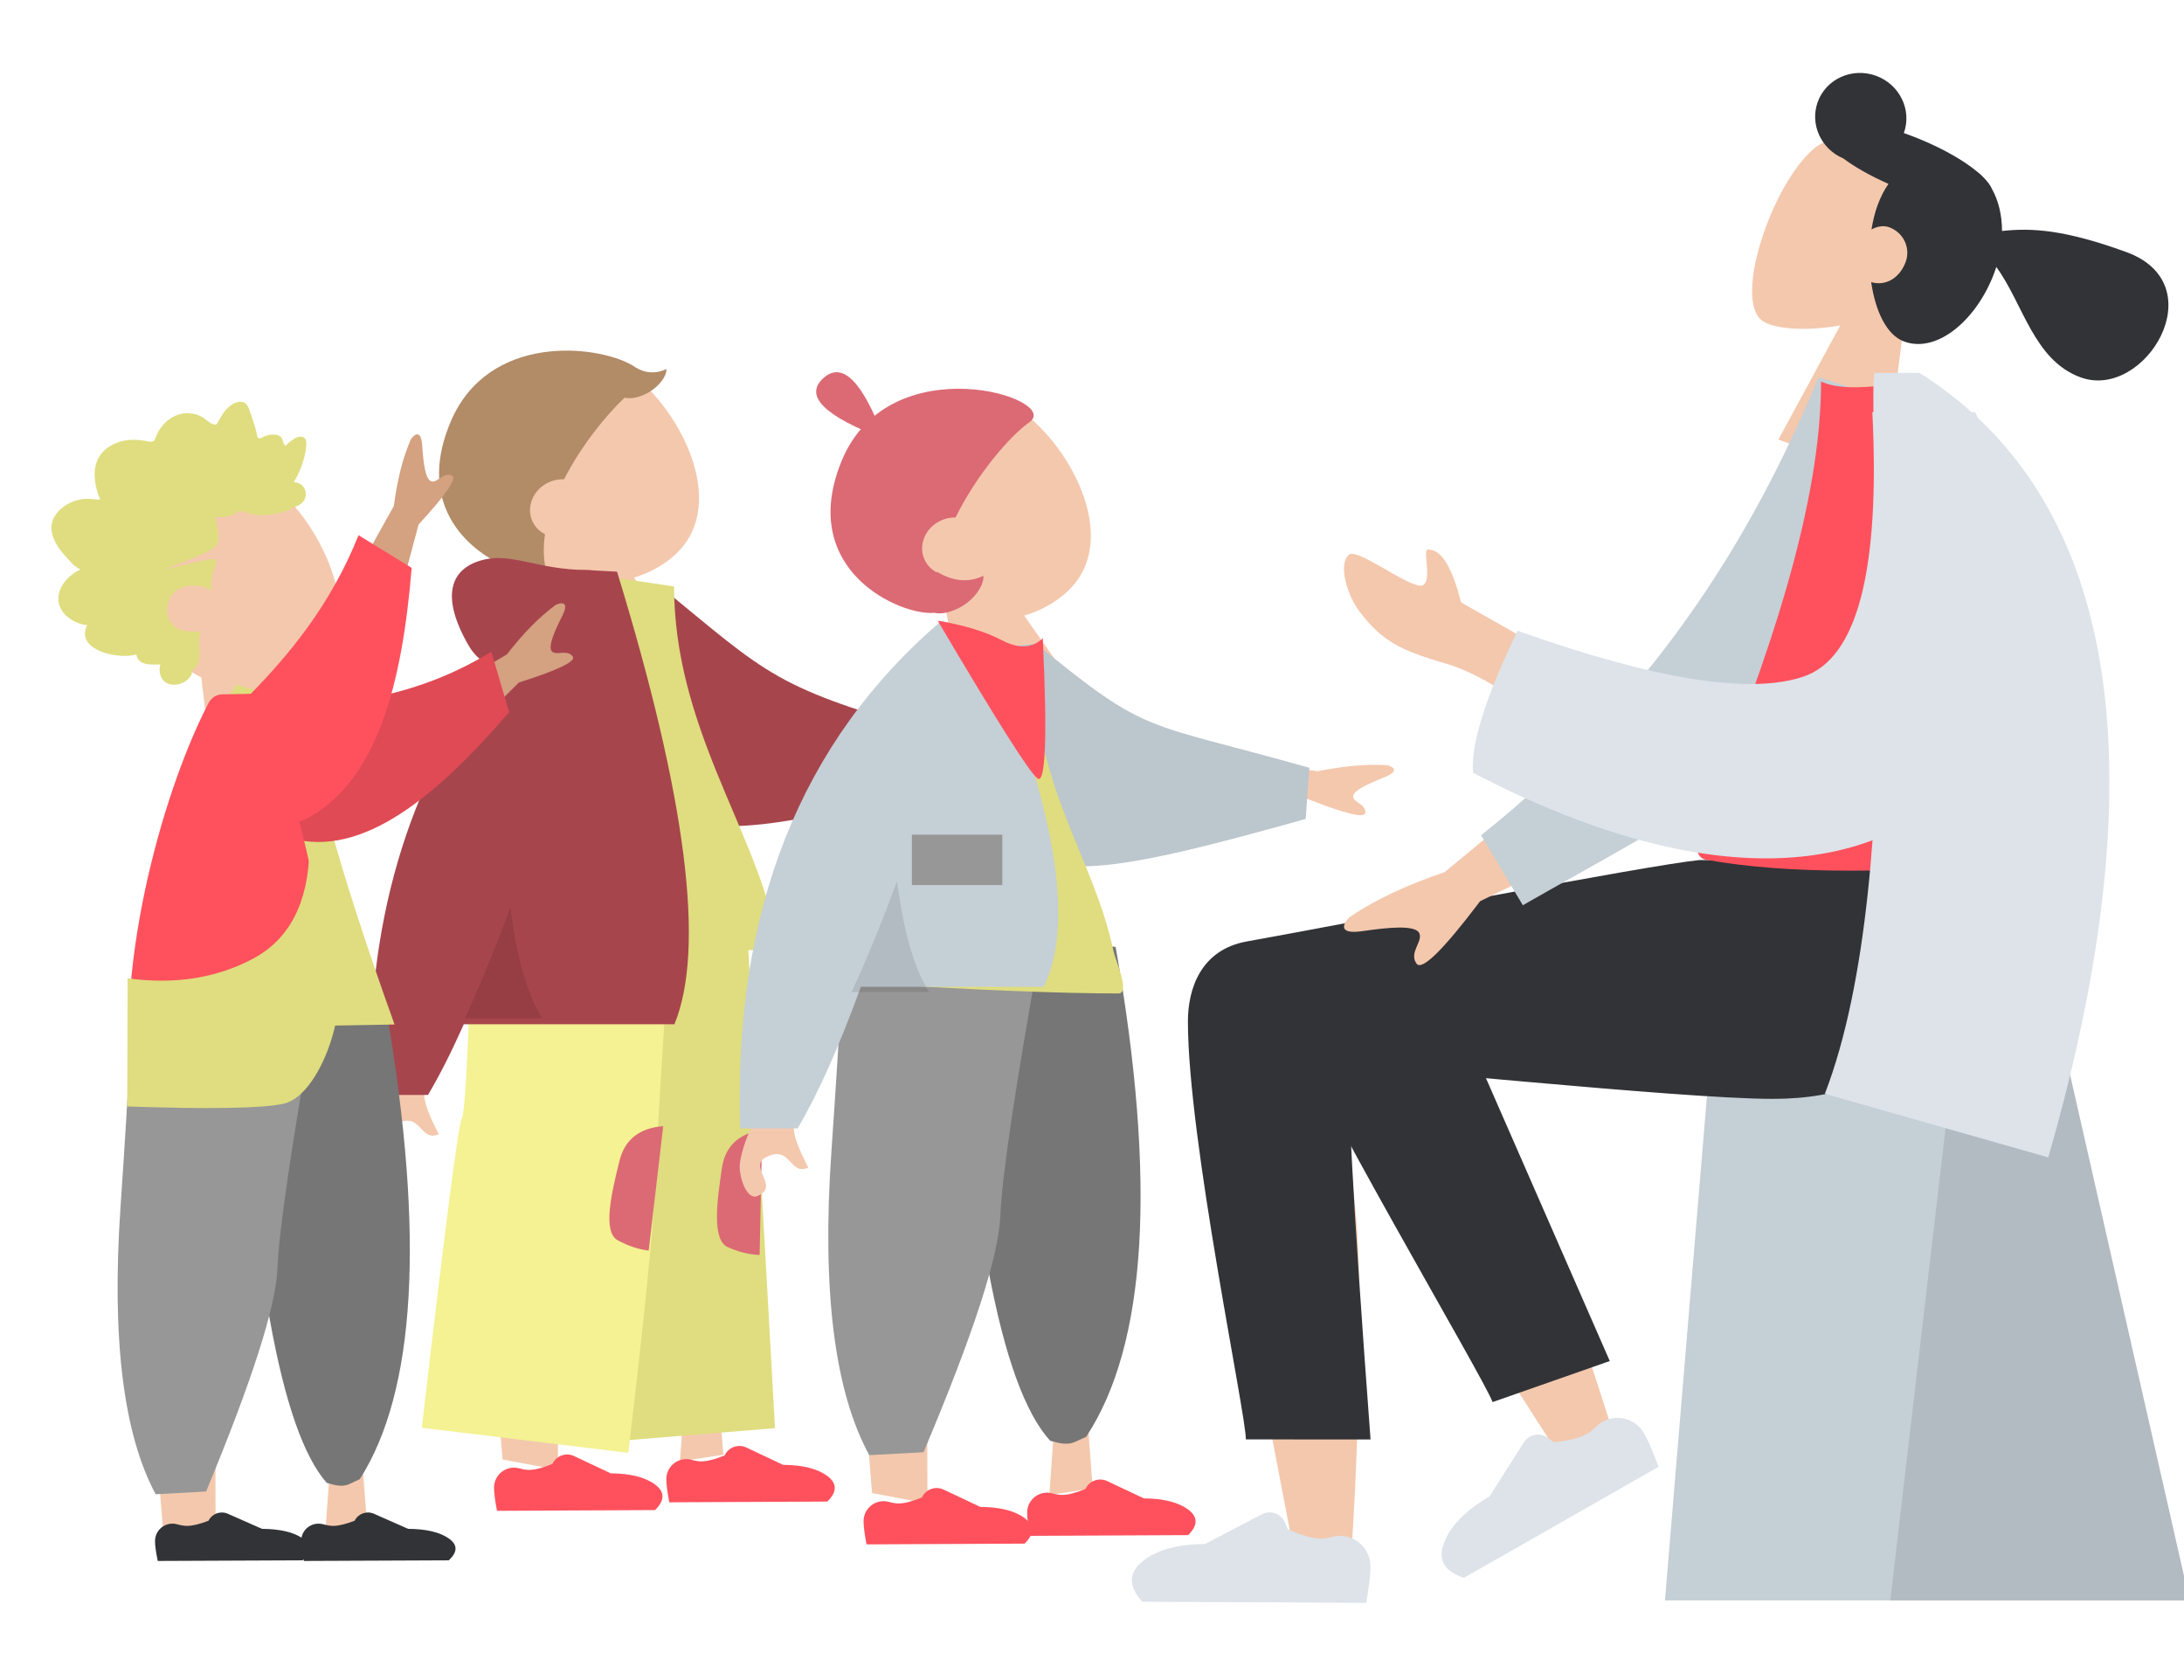 <?xml version="1.0" encoding="UTF-8"?> <svg xmlns="http://www.w3.org/2000/svg" xmlns:xlink="http://www.w3.org/1999/xlink" width="130px" height="100px" viewBox="0 0 130 100"><!-- Generator: Sketch 55.1 (78136) - https://sketchapp.com --><title>illu-Teaser-GA-KITA-03</title><desc>Created with Sketch.</desc><g id="illu-Teaser-GA-KITA-03" stroke="none" stroke-width="1" fill="none" fill-rule="evenodd"><g id="Group" transform="translate(0, 3)"><g id="Group-5" transform="translate(22, 14)"><g id="Head/Front/Kind-1-Copy-3" transform="translate(12.876, 12.356) rotate(-24) translate(-12.876, -12.356) translate(4.876, 3.356)"><g id="Head" transform="translate(1.538, 1.014)" fill="#F4C8AD"><path d="M2.613,11.356 C1.057,9.651 0.109,7.171 0.328,4.296 C0.793,-1.823 10.029,-0.477 11.826,2.611 C13.622,5.699 14.102,12.483 9.392,13.614 C8.599,13.805 7.803,13.84 7.03,13.739 L7.441,15.724 L1.24,15.724 L2.613,11.356 Z"></path></g><path d="M3.936,12.386 C3.836,12.825 3.516,12.774 2.977,12.233 C2.158,11.413 1.184,11.2 0.053,11.594 C0.512,11.167 0.98,10.822 1.456,10.559 C-0.132,8.531 -1.153,5.106 2.402,1.814 C6.564,-2.039 12.118,1.141 13.597,3.137 L13.604,3.132 C13.619,3.158 13.634,3.184 13.649,3.209 C13.692,3.271 13.731,3.331 13.765,3.389 C14.157,3.94 14.696,4.21 15.382,4.2 C15.257,4.577 14.425,5.113 13.364,5.046 C12.962,5.021 12.647,4.919 12.418,4.741 C10.935,5.262 8.871,6.325 7.148,7.714 C6.886,7.583 6.585,7.508 6.265,7.508 C5.241,7.508 4.411,8.273 4.411,9.216 C4.411,9.602 4.55,9.957 4.783,10.243 C4.344,10.927 4.044,11.646 3.946,12.386 C3.942,12.386 3.939,12.386 3.936,12.386 Z" id="Hair" fill="#B28B67"></path></g><g id="Bottom/Standing/Baggy-Pants-Copy-4" transform="translate(3.108, 35.999)"><polygon id="Leg" fill="#F4C8AD" points="7.178 1.522 16.367 19.636 15.366 33.985 17.946 33.59 15.541 1.522"></polygon><path d="M5.431,1.522 C5.33,7.62 3.858,15.83 3.623,16.21 C3.466,16.463 3.86,22.351 4.805,33.873 L8.105,34.492 C8.032,24.333 8.286,18.899 8.868,18.191 C9.742,17.129 12.586,7.356 14.87,1.522 L5.431,1.522 Z" id="Leg" fill="#F4C8AD"></path><g id="Accessories/Shoe/Flat-Sneaker" transform="translate(4.102, 29.927)" fill="#FF515D"><path d="M0.197,5.618 C0.197,5.618 0.197,5.618 0.197,5.618 C0.197,5.934 0.256,6.395 0.374,7 C0.786,7 3.922,6.985 9.782,6.956 C10.368,6.379 10.369,5.873 9.785,5.437 C9.2,5.001 8.321,4.778 7.146,4.77 L4.959,3.739 C4.477,3.512 3.901,3.719 3.674,4.201 C3.673,4.203 3.672,4.205 3.671,4.207 L3.671,4.207 C3.096,4.445 2.629,4.565 2.27,4.565 C2.112,4.565 1.922,4.534 1.699,4.473 L1.699,4.473 C1.067,4.299 0.413,4.671 0.239,5.304 C0.211,5.406 0.197,5.512 0.197,5.618 Z" id="shoe"></path></g><g id="Accessories/Shoe/Flat-Sneaker" transform="translate(14.357, 29.42)" fill="#FF515D"><path d="M0.197,5.618 C0.197,5.618 0.197,5.618 0.197,5.618 C0.197,5.934 0.256,6.395 0.374,7 C0.786,7 3.922,6.985 9.782,6.956 C10.368,6.379 10.369,5.873 9.785,5.437 C9.2,5.001 8.321,4.778 7.146,4.77 L4.959,3.739 C4.477,3.512 3.901,3.719 3.674,4.201 C3.673,4.203 3.672,4.205 3.671,4.207 L3.671,4.207 C3.096,4.445 2.629,4.565 2.27,4.565 C2.112,4.565 1.922,4.534 1.699,4.473 L1.699,4.473 C1.067,4.299 0.413,4.671 0.239,5.304 C0.211,5.406 0.197,5.512 0.197,5.618 Z" id="shoe"></path></g><polygon id="Pant" fill="#DFDD7F" points="9.229 32.97 21.023 32.006 19.313 1.383 9.656 0"></polygon><path d="M0,31.984 L12.29,33.477 C13.244,25.441 13.767,20.238 13.861,17.87 C13.955,15.501 14.291,9.941 14.87,1.19 L3.008,1.014 C2.795,9.037 2.587,13.225 2.382,13.578 C2.177,13.931 1.383,20.066 0,31.984 Z" id="Pant" fill="#F4F292"></path><path d="M19.31,14.129 C18.01,14.71 17.433,15.647 17.581,16.939 C17.803,18.878 18.094,21.242 19.139,21.405 C19.835,21.514 20.485,21.5 21.089,21.363 L19.31,14.129 Z" id="Path-6" fill="#DB6A75" transform="translate(19.324, 17.803) rotate(15) translate(-19.324, -17.803) "></path><path d="M13.109,13.802 C11.811,14.393 11.231,15.338 11.369,16.635 C11.577,18.581 11.85,20.955 12.889,21.112 C13.581,21.217 14.229,21.198 14.83,21.057 L13.109,13.802 Z" id="Path-6" fill="#DB6A75" transform="translate(13.09, 17.49) rotate(20) translate(-13.09, -17.49) "></path></g><g id="Body/Hoodie-Copy-3" transform="translate(0, 16.217)"><path d="M27.491,9.637 L34.449,10.707 C36.012,10.39 37.395,10.269 38.598,10.345 C38.917,10.427 39.384,10.681 38.445,11.056 C37.505,11.431 36.535,11.865 36.566,12.219 C36.598,12.573 37.332,12.657 37.29,13.176 C37.263,13.521 36.116,13.247 33.851,12.353 L27.774,12.82 L27.491,9.637 Z M3.348,20.805 L6.802,20.816 C4.666,27.385 3.513,30.871 3.343,31.273 C2.96,32.177 3.769,33.554 4.115,34.294 C2.987,34.775 3.108,32.993 1.686,33.625 C0.388,34.202 2.507,35.393 1.078,35.983 C0.435,36.248 -0.069,34.748 0.048,33.977 C0.24,32.711 0.973,31.338 1.21,30.88 C1.533,30.255 2.246,26.896 3.348,20.805 Z" id="Skin" fill="#F4C8AD"></path><path d="M14.721,2.672 L16.507,2.218 C23.711,7.141 23.868,7.719 34.033,9.665 L34.08,12.713 C17.35,19.002 14.786,17.591 14.721,2.672 Z" id="Coat-Back" fill="#A7454D" transform="translate(24.4, 9.229) rotate(5) translate(-24.4, -9.229) "></path><path d="M7.722,23.333 C14.901,23.333 20.181,23.333 23.563,23.333 C24.287,23.333 24.151,22.344 24.046,21.846 C22.839,16.09 18.124,9.885 18.124,1.692 L13.555,1.014 C9.776,6.762 8.469,13.839 7.722,23.333 Z" id="Shirt" fill="#DFDD7F"></path><path d="M7.473,6.485 C6.806,6.3 6.277,5.87 5.888,5.194 C4.209,2.278 4.815,0.672 6.61,0.145 C8.404,-0.383 10.005,0.704 12.864,0.704 C13.019,0.704 13.162,0.713 13.291,0.732 L14.729,0.811 C18.856,14.269 19.994,23.249 18.144,27.749 L5.607,27.749 C4.864,29.415 4.154,30.818 3.475,31.956 L0.059,31.956 C-0.262,21.953 2.209,13.462 7.473,6.485 Z" id="Coat-Front" fill="#A7454D"></path><path d="M8.379,20.797 C8.77,23.825 9.406,26.023 10.286,27.391 L5.671,27.391 C6.531,25.536 7.433,23.338 8.379,20.797 Z" id="Shade" fill-opacity="0.1" fill="#000000"></path></g></g><g id="Group-5-Copy" transform="translate(44, 17)"><g id="Head/Front/Kind-1" transform="translate(14.621, 12.509) rotate(-25) translate(-14.621, -12.509) translate(6.621, 2.509)"><g id="Head" transform="translate(1.537, 1.015)" fill="#F4C8AD"><path d="M2.745,11.503 C1.111,9.795 0.103,7.255 0.327,4.297 C0.793,-1.823 10.023,-0.477 11.819,2.612 C13.614,5.702 14.094,12.488 9.387,13.619 C8.53,13.825 7.67,13.85 6.839,13.716 L7.437,17.077 L1.239,17.077 L2.745,11.503 Z"></path></g><path d="M3.591,12.32 C1.732,11.667 -2.763,6.601 2.401,1.815 C7.932,-3.312 15.927,4.007 13.524,4.434 C12.143,4.679 9.362,5.927 7.144,7.717 C6.882,7.586 6.581,7.511 6.261,7.511 C5.238,7.511 4.409,8.276 4.409,9.22 C4.409,9.585 4.533,9.924 4.745,10.202 L4.775,10.177 C5.409,11.115 6.209,11.576 7.174,11.56 C7.02,12.059 5.999,12.767 4.696,12.678 C4.235,12.647 3.867,12.528 3.591,12.32 Z" id="Hair" fill="#DB6A75"></path></g><g id="Bottom/Standing/Baggy-Pants-Copy-5" transform="translate(5.156, 34.985)"><polygon id="Leg" fill="#F4C8AD" points="5.125 1.522 14.307 19.644 13.307 33.998 15.886 33.603 13.483 1.522"></polygon><path d="M3.378,1.522 C3.277,7.623 1.806,15.836 1.571,16.216 C1.414,16.47 1.808,22.36 2.752,33.886 L6.051,34.505 C5.977,24.342 6.231,18.906 6.814,18.198 C7.687,17.136 10.529,7.358 12.811,1.522 L3.378,1.522 Z" id="Leg" fill="#F4C8AD"></path><g id="Accessories/Shoe/Flat-Sneaker" transform="translate(2.05, 29.938)" fill="#FF515D"><path d="M0.197,5.618 C0.197,5.618 0.197,5.618 0.197,5.618 C0.197,5.934 0.256,6.395 0.374,7 C0.786,7 3.922,6.985 9.782,6.956 C10.368,6.379 10.369,5.873 9.785,5.437 C9.2,5.001 8.321,4.778 7.146,4.77 L4.959,3.739 C4.477,3.512 3.901,3.719 3.674,4.201 C3.673,4.203 3.672,4.205 3.671,4.207 L3.671,4.207 C3.096,4.445 2.629,4.565 2.27,4.565 C2.112,4.565 1.922,4.534 1.699,4.473 L1.699,4.473 C1.067,4.299 0.413,4.671 0.239,5.304 C0.211,5.406 0.197,5.512 0.197,5.618 Z" id="shoe"></path></g><g id="Accessories/Shoe/Flat-Sneaker" transform="translate(11.786, 29.431)" fill="#FF515D"><path d="M0.197,5.618 C0.197,5.618 0.197,5.618 0.197,5.618 C0.197,5.934 0.256,6.395 0.374,7 C0.786,7 3.922,6.985 9.782,6.956 C10.368,6.379 10.369,5.873 9.785,5.437 C9.2,5.001 8.321,4.778 7.146,4.77 L4.959,3.739 C4.477,3.512 3.901,3.719 3.674,4.201 C3.673,4.203 3.672,4.205 3.671,4.207 L3.671,4.207 C3.096,4.445 2.629,4.565 2.27,4.565 C2.112,4.565 1.922,4.534 1.699,4.473 L1.699,4.473 C1.067,4.299 0.413,4.671 0.239,5.304 C0.211,5.406 0.197,5.512 0.197,5.618 Z" id="shoe"></path></g><path d="M13.351,30.769 C14.606,31.14 14.678,30.873 15.495,30.539 C19.118,25.044 19.703,15.325 17.252,1.383 L7.601,0 C8.457,17.24 10.374,27.497 13.351,30.769 Z" id="Pant" fill="#767676"></path><path d="M2.586,31.627 L5.816,31.454 C8.769,24.46 10.293,19.777 10.386,17.408 C10.48,15.038 11.288,9.632 12.811,1.19 L0.956,1.015 C1.108,1.154 0.9,5.343 0.331,13.583 C-0.238,21.823 0.514,27.838 2.586,31.627 Z" id="Pant" fill="#979797"></path></g><g id="Body/Hoodie" transform="translate(0, 16.718)"><path d="M27.475,8.119 L34.429,9.189 C35.992,8.872 37.374,8.751 38.576,8.826 C38.894,8.909 39.361,9.163 38.423,9.538 C37.484,9.913 36.514,10.347 36.545,10.701 C36.577,11.055 37.31,11.14 37.269,11.658 C37.241,12.004 36.095,11.73 33.831,10.835 L27.758,11.302 L27.475,8.119 Z M3.346,19.291 L6.798,19.302 C4.664,25.873 3.511,29.36 3.341,29.762 C2.959,30.667 3.767,32.044 4.112,32.784 C2.986,33.266 3.106,31.484 1.685,32.116 C0.388,32.692 2.506,33.884 1.078,34.474 C0.435,34.74 -0.069,33.239 0.048,32.468 C0.24,31.201 0.972,29.828 1.209,29.369 C1.532,28.744 2.245,25.384 3.346,19.291 Z" id="Skin" fill="#F4C8AD"></path><path d="M14.674,2.672 L17.087,2.201 C24.287,7.127 23.767,6.198 33.927,8.145 L33.973,11.195 C17.254,17.485 14.739,17.597 14.674,2.672 Z" id="Coat-Back" fill="#BCC6CD" transform="translate(24.323, 8.706) rotate(5) translate(-24.323, -8.706) "></path><path d="M7.718,21.819 C14.241,22.216 19.193,22.414 22.573,22.414 C23.297,22.414 22.387,20.41 22.283,19.911 C21.076,14.153 17.478,10.241 17.478,2.044 L12.837,0.583 C9.059,6.333 8.464,12.322 7.718,21.819 Z" id="Shirt" fill="#DFDD7F"></path><path d="M13.453,0.94 L14.713,1.417 C18.843,11.35 19.983,18.217 18.133,22.016 L7.245,22.016 C5.925,25.631 4.668,28.441 3.473,30.446 L0.059,30.446 C-0.357,17.486 3.637,7.415 12.041,0.232 L13.534,0.617 C13.507,0.725 13.48,0.833 13.453,0.94 Z" id="Coat-Front" fill="#C5CFD6"></path><path d="M9.399,15.73 C9.79,18.76 10.426,20.959 11.305,22.327 L6.693,22.327 C7.552,20.471 8.454,18.273 9.399,15.73 Z" id="Shade" fill-opacity="0.1" fill="#000000"></path><path d="M10.28,14.462 L15.661,14.462" id="Path-4" stroke="#979797" stroke-width="3"></path></g><path d="M11.818,16.947 C15.274,22.811 17.25,25.937 17.744,26.327 C18.239,26.717 18.348,23.938 18.071,17.991 C17.441,18.589 16.63,18.629 15.638,18.11 C14.646,17.591 13.373,17.203 11.818,16.947 Z" id="Path-3" fill="#FF515D"></path><path d="M7.708,6.875 C5.06,4.147 4.471,2.548 5.941,2.078 C7.412,1.608 8.001,3.207 7.708,6.875 Z" id="Path-15" fill="#DB6A75" transform="translate(6.467, 4.437) rotate(-25) translate(-6.467, -4.437) "></path></g><g id="Head/Front/Pony" transform="translate(116.284, 15.413) scale(-1, 1) rotate(-20) translate(-116.284, -15.413) translate(103.784, 3.913)"><g id="Head" transform="translate(12.941, 2.953)" fill="#F4C8AD"><path d="M2.309,9.164 C1.021,7.727 0.15,5.966 0.295,3.992 C0.715,-1.694 9.039,-0.443 10.658,2.427 C12.277,5.297 12.085,12.576 9.992,13.089 C9.158,13.294 7.38,12.793 5.57,11.756 L6.706,19.396 L0,19.396 L2.309,9.164 Z"></path></g><path d="M17.662,11.656 C16.851,13.168 15.729,14.306 14.608,14.306 C12.48,14.306 10.966,11.543 10.966,8.571 C10.966,8.467 10.969,8.363 10.973,8.26 C8.721,9.761 6.986,12.718 4.006,12.718 C-0.047,12.718 -1.657,4.779 4.006,4.779 C7.858,4.779 9.752,5.324 11.385,6.13 C11.707,5.249 12.198,4.508 12.798,3.99 C12.943,3.832 13.164,3.681 13.45,3.541 C13.625,3.448 13.805,3.372 13.991,3.316 C14.976,2.964 16.402,2.716 17.995,2.662 C18.292,2.652 18.585,2.649 18.87,2.653 C18.874,1.195 20.093,0.015 21.595,0.015 C23.1,0.015 24.32,1.2 24.32,2.661 C24.32,4.075 23.179,5.23 21.742,5.304 C20.921,5.55 19.865,5.731 18.694,5.807 C18.808,6.223 18.87,6.694 18.87,7.227 C18.87,7.698 18.816,8.197 18.718,8.704 C18.464,8.41 18.124,8.219 17.779,8.219 C16.815,8.219 16.144,8.989 16.144,9.807 C16.144,10.845 16.761,11.596 17.662,11.656 Z" id="hair" fill="#323337"></path></g><g id="A-Human/Sitting" transform="translate(107, 79.5) scale(-1, 1) translate(-107, -79.5) translate(66, 48)"><g id="Bottom/Sitting/Skinny-Jeans-1" transform="translate(0, 0.191)"><g id="Objects/Seat/Cube" transform="translate(2.733, 11.071)" stroke-width="1"><g id="Seat" transform="translate(14.935, 0)"><polygon id="Seat-Stuff" fill="#C5CFD6" points="7.501 0 28.48 0 31.228 33 0 33"></polygon><polygon id="Seat-Stuff" fill-opacity="0.1" fill="#000000" points="7.501 0 13.953 0 17.815 33 0 33"></polygon></g></g><path d="M70.507,5.471 C72.759,4.168 76.536,5.843 76.533,7.707 C76.526,13.286 71.246,39.58 70.971,41.242 C70.695,42.904 67.742,43.343 67.57,41.247 C67.296,37.913 66.788,26.369 67.297,21.025 C67.507,18.82 67.733,16.719 67.955,14.845 C65.185,19.67 60.901,26.578 55.102,35.568 L51.954,34.181 C54.426,26.327 56.453,20.782 58.035,17.547 C60.744,12.007 63.284,7.263 64.353,5.591 C66.034,2.963 68.961,3.88 70.507,5.471 Z" id="Skin" fill="#F4C8AD"></path><path d="M56.916,32.631 L58.626,5.742 C59.685,1.083 68.157,3.142 68.124,5.632 C68.049,11.286 64.327,30.856 64.305,32.541 L56.916,32.631 Z" id="LegLower" fill="#323337" transform="translate(62.52, 17.795) rotate(20) translate(-62.52, -17.795) "></path><g id="Accessories/Shoe/Flat-Sneaker" transform="translate(58.903, 35.059) rotate(30) translate(-58.903, -35.059) translate(50.567, 29.787)" fill="#DDE3E9"><path d="M0.279,8.829 C0.279,8.829 0.279,8.829 0.279,8.829 C0.279,9.325 0.362,10.049 0.53,11 C1.113,11 5.556,10.977 13.858,10.931 C14.688,10.025 14.689,9.229 13.861,8.543 C13.034,7.858 11.788,7.509 10.123,7.496 L6.746,5.73 C6.257,5.474 5.652,5.663 5.396,6.153 C5.383,6.178 5.371,6.204 5.36,6.231 L5.201,6.611 C4.387,6.986 3.724,7.173 3.215,7.173 C3.029,7.173 2.812,7.14 2.563,7.074 L2.563,7.074 C1.594,6.815 0.598,7.392 0.34,8.361 C0.299,8.514 0.279,8.671 0.279,8.829 Z" id="shoe"></path></g><g id="Accessories/Shoe/Flat-Sneaker" transform="translate(66.147, 33.213)" fill="#DDE3E9"><path d="M0.279,8.829 C0.279,8.829 0.279,8.829 0.279,8.829 C0.279,9.325 0.362,10.049 0.53,11 C1.113,11 5.556,10.977 13.858,10.931 C14.688,10.025 14.689,9.229 13.861,8.543 C13.034,7.858 11.788,7.509 10.123,7.496 L6.746,5.73 C6.257,5.474 5.652,5.663 5.396,6.153 C5.383,6.178 5.371,6.204 5.36,6.231 L5.201,6.611 C4.387,6.986 3.724,7.173 3.215,7.173 C3.029,7.173 2.812,7.14 2.563,7.074 L2.563,7.074 C1.594,6.815 0.598,7.392 0.34,8.361 C0.299,8.514 0.279,8.671 0.279,8.829 Z" id="shoe"></path></g><path d="M77.291,9.604 C77.291,16.607 73.842,32.942 73.84,34.484 L66.42,34.489 C67.506,19.914 67.891,12.547 67.575,12.39 C67.102,12.155 48.155,14.215 42.472,14.215 C34.278,14.215 30.888,9.231 30.613,-4.40536496e-13 L46.846,-4.40536496e-13 C50.151,0.341 67.39,3.694 73.792,4.847 C76.533,5.341 77.291,7.675 77.291,9.604 Z" id="Leg-and-Butt" fill="#323337"></path></g></g><g id="Body/Lab-Coat" transform="translate(103, 42.5) scale(-1, 1) translate(-103, -42.5) translate(80, 19)"><path d="M31.87,23.182 L40.011,29.911 C42.295,30.682 44.185,31.577 45.681,32.595 C46.027,32.947 46.425,33.641 44.903,33.422 C43.382,33.203 41.771,33.04 41.523,33.534 C41.276,34.029 42.158,34.7 41.682,35.357 C41.365,35.796 40.103,34.557 37.897,31.64 L29.645,27.625 L31.87,23.182 Z" id="Skin" fill="#F4C8AD"></path><path d="M13.542,2.453 L16.419,1.242 C21.288,10.644 28.102,19.558 38.804,26.654 L36.693,31.021 C27.46,26.753 18.793,23.569 14.754,16.306 C13.399,13.869 13.715,5.494 13.542,2.453 Z" id="Coat-Back" fill="#C5CFD6" transform="translate(26.173, 16.131) rotate(5) translate(-26.173, -16.131) "></path><path d="M4.6,29.167 C13.019,30.043 19.645,30.043 24.48,29.167 C25.079,29.058 25.173,28.074 24.895,27.406 C20.57,17.005 17.604,7.929 17.604,0.704 C16.81,1.097 15.421,1.156 13.437,0.881 C8.104,8.326 5.653,16.868 4.6,29.167 Z" id="Shirt" fill="#FF515D"></path><path d="M4.078,46.89 L17.378,43.106 C12.255,29.821 14.945,3.192 14.419,0.193 L11.747,0.193 C-2.144,8.939 -1.33,28.162 4.078,46.89 Z" id="Coat-Front" fill="#DDE3E9"></path><path d="M35.267,15.992 L39.032,13.855 C39.56,11.778 40.192,10.733 40.926,10.72 C41.491,10.448 40.508,13.073 41.578,12.845 C42.648,12.617 45.26,10.611 45.71,11.018 C46.375,11.621 45.782,13.472 45.082,14.393 C43.775,16.114 42.693,16.702 40.018,17.473 C38.619,17.876 37.107,18.683 35.481,19.895 L35.267,15.992 Z" id="Skin" fill="#F4C8AD"></path><path d="M14.551,2.526 C14.081,11.924 15.44,17.17 18.627,18.264 C21.814,19.357 27.495,18.451 35.667,15.545 C37.579,19.496 38.462,22.313 38.318,23.996 C11.09,38.207 -0.111,19.981 8.435,2.526 L14.551,2.526 Z" id="Sleeve" fill="#DDE3E9"></path></g><g id="Head" transform="translate(12.192, 31.378) rotate(-23) translate(-12.192, -31.378) translate(3.192, 21.378)"><path d="M6.485,15.39 C5.054,13.693 4.182,11.223 4.383,8.36 C4.812,2.269 13.306,3.609 14.958,6.683 C16.611,9.758 17.052,16.512 12.72,17.638 C11.991,17.828 11.259,17.863 10.547,17.762 L10.925,19.739 L5.223,19.739 L6.485,15.39 Z" fill="#F4C8AD"></path><path d="M15.734,6.655 C15.938,6.456 16.049,6.171 16.145,5.901 C16.245,5.62 16.342,5.336 16.408,5.044 C16.541,4.46 16.542,3.788 16.12,3.334 C15.782,2.971 15.274,2.808 14.806,2.772 C14.494,2.748 14.173,2.792 13.874,2.889 C13.577,2.985 13.322,3.177 13.034,3.296 C13.023,2.667 12.914,2.008 12.59,1.471 C12.279,0.954 11.783,0.664 11.219,0.587 C10.639,0.508 10.067,0.642 9.548,0.919 C9.418,0.989 9.289,1.062 9.166,1.144 C9.063,1.213 8.956,1.296 8.835,1.324 C8.7,1.355 8.633,1.278 8.545,1.181 C8.442,1.067 8.326,0.966 8.204,0.877 C7.662,0.484 6.951,0.322 6.323,0.558 C6.034,0.667 5.752,0.851 5.556,1.106 C5.381,1.332 5.256,1.692 5.015,1.85 C4.912,1.917 4.84,1.828 4.747,1.762 C4.607,1.664 4.473,1.555 4.331,1.459 C4.132,1.324 3.916,1.223 3.685,1.171 C3.347,1.093 2.88,1.111 2.783,1.549 C2.747,1.713 2.775,1.889 2.786,2.055 C2.803,2.282 2.819,2.509 2.839,2.736 C2.855,2.909 2.874,3.075 2.907,3.244 C2.924,3.335 2.979,3.503 2.94,3.593 C2.891,3.706 2.665,3.642 2.569,3.646 C2.378,3.654 2.187,3.687 2.01,3.767 C1.874,3.83 1.73,3.921 1.672,4.076 C1.637,4.171 1.646,4.269 1.663,4.366 C1.683,4.484 1.66,4.546 1.645,4.664 C1.389,4.54 0.502,4.263 0.39,4.716 C0.353,4.867 0.438,5.038 0.502,5.165 C0.616,5.388 0.764,5.592 0.916,5.787 C1.233,6.193 1.611,6.543 2.017,6.843 C1.541,7.052 1.416,7.669 1.829,8.037 C2.011,8.199 2.256,8.235 2.486,8.225 C2.57,8.221 2.691,8.189 2.757,8.204 C2.793,8.212 2.831,8.241 2.88,8.245 C3.205,8.267 3.571,8.189 3.888,8.118 C4.453,7.992 4.987,7.727 5.424,7.325 C5.536,7.221 5.629,7.162 5.779,7.163 C5.911,7.165 6.041,7.201 6.173,7.204 C6.522,7.213 6.837,7.044 7.162,6.932 C7.181,7.365 7.306,7.841 7.485,8.231 C7.632,8.548 7.937,8.594 8.237,8.622 C9.196,8.711 10.158,8.612 11.118,8.613 C10.189,8.821 9.228,8.906 8.307,9.151 C7.891,9.261 8.209,9.538 8.387,9.731 C8.68,10.047 8.898,10.439 9.049,10.852 C9.504,10.267 10.308,9.881 11.02,10.061 C11.806,10.26 12.36,11.311 11.857,12.067 C11.565,12.505 11.038,12.675 10.599,12.863 C10.941,13.215 11.024,13.734 11.23,14.172 C11.332,14.387 11.474,14.631 11.702,14.707 C11.786,14.734 11.885,14.737 11.951,14.805 C12.033,14.888 12.053,14.982 12.158,15.054 C12.576,15.342 13.231,15.32 13.602,14.944 C13.937,14.605 13.85,14.068 13.57,13.723 C14.016,13.54 14.829,13.303 14.652,12.616 C15.619,12.553 17.967,11.004 16.669,9.871 C17.381,9.474 18.035,8.502 17.578,7.645 C17.226,6.985 16.406,6.69 15.734,6.655" id="hair" fill="#DFDD7F" transform="translate(9.056, 7.849) scale(-1, 1) translate(-9.056, -7.849) "></path></g><g id="Bottom/Standing/Baggy-Pants" transform="translate(7, 56)"><polygon id="Leg" fill="#F4C8AD" points="4.605 1.522 13.336 18.512 12.385 31.97 14.837 31.6 12.552 1.522"></polygon><path d="M3.289,1.522 C3.193,7.248 1.791,14.956 1.567,15.313 C1.417,15.551 1.793,21.079 2.693,31.897 L5.836,32.478 C5.766,22.939 6.008,17.838 6.563,17.173 C7.395,16.176 10.104,7 12.279,1.522 L3.289,1.522 Z" id="Leg" fill="#F4C8AD"></path><g id="Accessories/Shoe/Flat-Sneaker" transform="translate(2.047, 27.91)" fill="#323337"><path d="M0.18,4.816 C0.18,4.816 0.18,4.816 0.18,4.816 C0.18,5.086 0.235,5.481 0.343,6 C0.72,6 3.595,5.987 8.967,5.963 C9.504,5.468 9.505,5.034 8.969,4.66 C8.434,4.286 7.627,4.096 6.55,4.089 L4.512,3.19 C4.08,3 3.575,3.183 3.365,3.606 L3.365,3.606 C2.838,3.81 2.41,3.913 2.08,3.913 C1.921,3.913 1.725,3.881 1.492,3.817 L1.492,3.817 C0.94,3.665 0.37,3.989 0.218,4.54 C0.193,4.63 0.18,4.723 0.18,4.816 Z" id="shoe"></path></g><g id="Accessories/Shoe/Flat-Sneaker" transform="translate(10.744, 27.91)" fill="#323337"><path d="M0.18,4.816 C0.18,4.816 0.18,4.816 0.18,4.816 C0.18,5.086 0.235,5.481 0.343,6 C0.72,6 3.595,5.987 8.967,5.963 C9.504,5.468 9.505,5.034 8.969,4.66 C8.434,4.286 7.627,4.096 6.55,4.089 L4.512,3.19 C4.08,3 3.575,3.183 3.365,3.606 L3.365,3.606 C2.838,3.81 2.41,3.913 2.08,3.913 C1.921,3.913 1.725,3.881 1.492,3.817 L1.492,3.817 C0.94,3.665 0.37,3.989 0.218,4.54 C0.193,4.63 0.18,4.723 0.18,4.816 Z" id="shoe"></path></g><path d="M12.447,29.262 C13.6,29.615 13.667,29.361 14.417,29.043 C17.746,23.817 18.284,14.574 16.031,1.315 L7.163,0 C7.949,16.396 9.711,26.15 12.447,29.262 Z" id="Pant" fill="#767676"></path><path d="M2.266,29.94 L5.268,29.777 C8.012,23.168 9.427,18.744 9.514,16.505 C9.601,14.266 10.352,9.158 11.767,1.181 L0.752,1.015 C0.893,1.146 0.699,5.105 0.171,12.891 C-0.358,20.677 0.341,26.36 2.266,29.94 Z" id="Pant" fill="#979797"></path></g><g id="Body/Pointing-Up" transform="translate(21.312, 41.434) rotate(-1) translate(-21.312, -41.434) translate(6.812, 19.934)"><path d="M2.097,38.081 L16.384,38.081 C13.148,28.554 11.495,22.015 11.425,18.465 C11.421,18.284 11.075,17.965 10.921,18.007 C9.801,18.312 8.602,18.198 7.324,17.664 C3.937,22.922 2.766,29.395 2.097,38.081 Z" id="Shirt" fill="#DFDD7F"></path><path d="M17.652,14.358 L24.188,17.019 C25.77,17.037 27.137,17.219 28.289,17.566 C28.581,17.722 28.983,18.091 27.995,18.27 C27.007,18.45 25.977,18.685 25.935,19.06 C25.894,19.435 26.589,19.685 26.443,20.215 C26.346,20.568 25.289,20.027 23.273,18.594 L17.279,17.726 L17.652,14.358 Z" id="Hand" fill="#D4A181" transform="translate(22.951, 17.339) rotate(-52) translate(-22.951, -17.339) "></path><path d="M9.669,18.404 C12.602,18.396 17.504,19.237 23.181,16.755 L23.727,20.47 C18.848,24.745 13.897,27.895 9.791,26.078 C9.104,25.774 10.148,23.127 9.669,18.404 Z" id="Coat-Front" fill="#E04A54" transform="translate(16.638, 21.679) rotate(-7) translate(-16.638, -21.679) "></path><path d="M11.811,5.513 L18.28,8.147 C19.851,8.154 21.207,8.328 22.348,8.669 C22.637,8.825 23.033,9.192 22.051,9.381 C21.069,9.569 20.045,9.813 20.001,10.191 C19.957,10.568 20.646,10.816 20.497,11.35 C20.399,11.707 19.353,11.17 17.361,9.74 L11.417,8.909 L11.811,5.513 Z" id="Hand" fill="#D4A181" transform="translate(17.047, 8.485) rotate(-82) translate(-17.047, -8.485) "></path><path d="M8.172,18.253 C10.374,16.07 12.981,13.146 14.748,8.924 L17.877,10.925 C17.203,17.668 15.655,23.729 11.146,25.845 C11.072,25.88 10.996,25.887 10.913,25.868 C13.16,35.05 13.103,42.612 8.239,42.612 C5.937,42.612 3.453,42.612 0.786,42.612 C-0.397,34.91 2.713,24.232 5.597,18.846 C5.707,18.641 5.942,18.253 6.494,18.253 C6.89,18.253 7.449,18.253 8.172,18.253 Z" id="Coat-Front" fill="#FF515D"></path><path d="M11.501,27.561 C11.383,30.744 10.225,32.896 8.028,34.018 C5.83,35.139 3.336,35.485 0.547,35.054 L0.389,42.681 C5.262,42.932 8.353,42.935 9.66,42.69 C11.62,42.323 13.369,38.147 13.121,35.242 C12.956,33.306 12.416,30.745 11.501,27.561 Z" id="Path-8" fill="#DFDD7F"></path></g></g></g></svg> 
